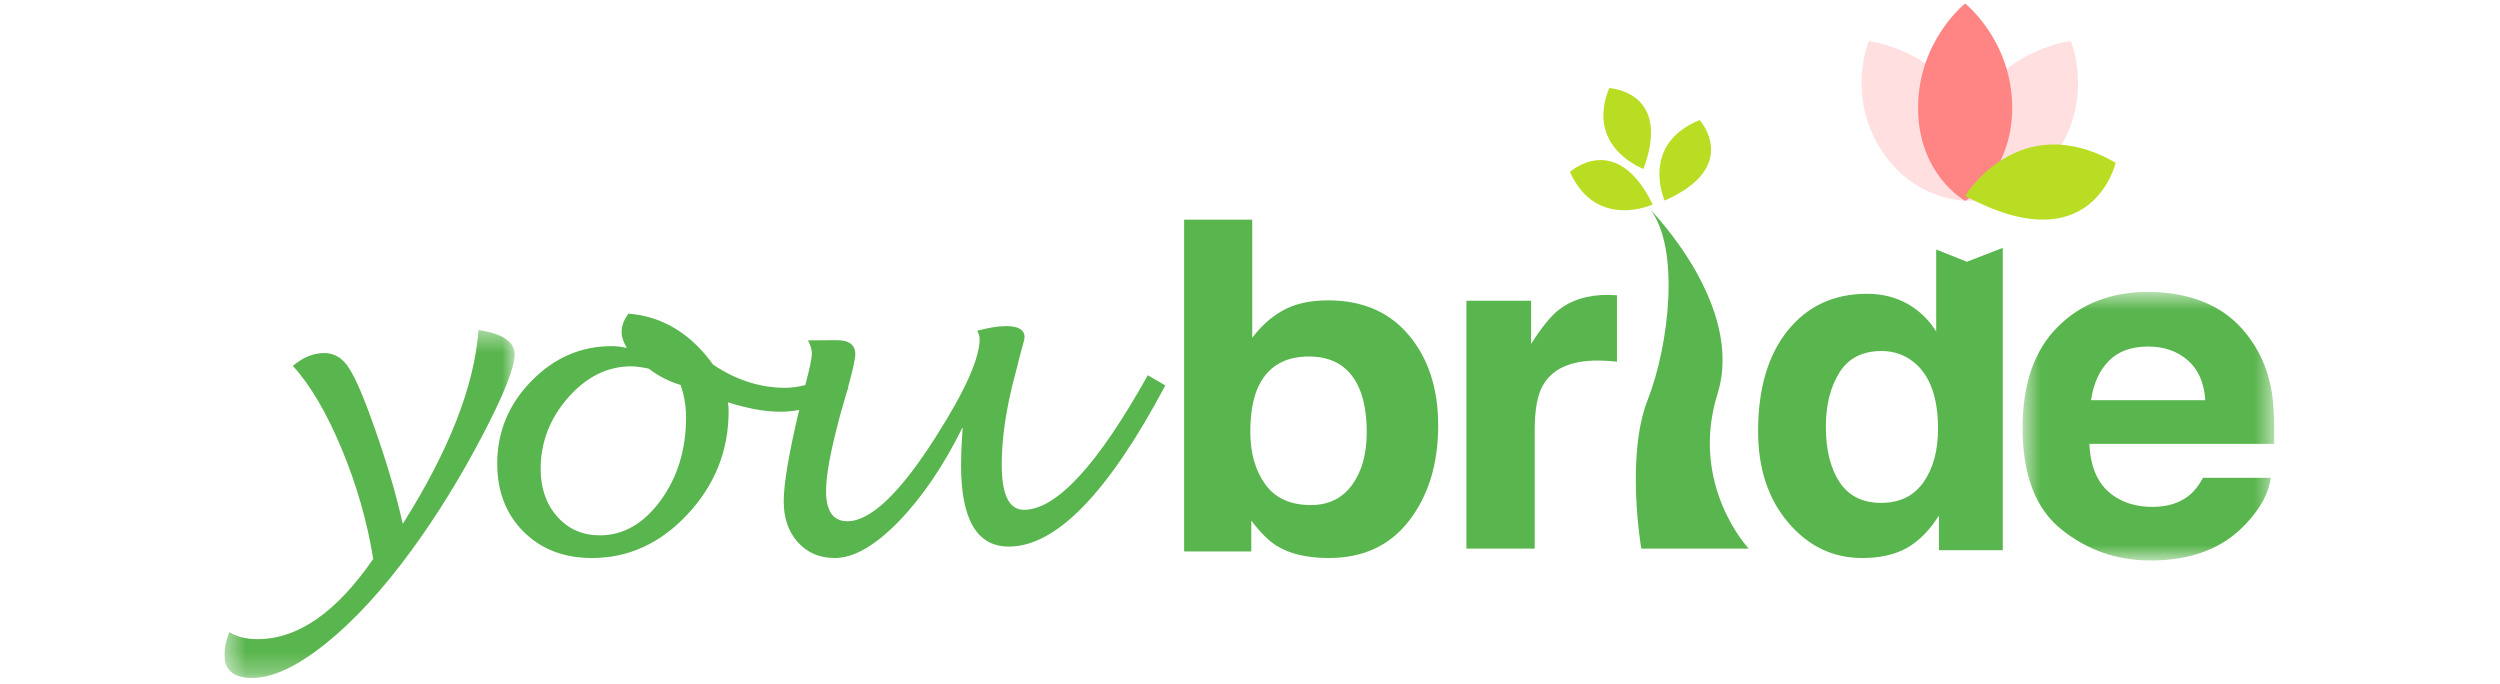 <svg width="117" height="32" viewBox="0 0 117 32" fill="none" xmlns="http://www.w3.org/2000/svg">
<g clip-path="url(#clip0_721_196)">
<path fill-rule="evenodd" clip-rule="evenodd" d="M30.916 23.423C30.122 24.509 29.174 25.053 28.076 25.054C27.261 25.053 26.596 24.761 26.079 24.178C25.562 23.595 25.303 22.851 25.302 21.946C25.303 20.697 25.731 19.585 26.587 18.61C27.443 17.635 28.423 17.147 29.53 17.145C29.751 17.147 30.028 17.182 30.36 17.251C30.816 17.602 31.313 17.856 31.854 18.016C32.023 18.507 32.107 19.014 32.108 19.536C32.107 21.041 31.709 22.337 30.916 23.423ZM47.917 23.859C47.227 23.859 46.882 23.159 46.882 21.759C46.882 20.844 46.99 19.861 47.205 18.811L47.302 18.353C47.341 18.169 47.403 17.92 47.488 17.609C47.604 17.163 47.67 16.906 47.682 16.836C47.781 16.468 47.842 16.235 47.869 16.139C47.92 15.981 47.947 15.86 47.947 15.776C47.947 15.434 47.66 15.262 47.087 15.262C46.716 15.262 46.264 15.335 45.73 15.482C45.808 15.608 45.846 15.736 45.846 15.863C45.846 16.772 45.164 18.299 43.797 20.443C42.123 23.078 40.743 24.394 39.656 24.394C38.992 24.394 38.66 23.925 38.66 22.982C38.66 22.372 38.803 21.484 39.09 20.319L39.237 19.737C39.269 19.591 39.344 19.324 39.461 18.935C39.535 18.682 39.599 18.455 39.658 18.241C39.677 18.227 39.696 18.22 39.714 18.207L39.682 18.155C39.911 17.319 40.028 16.791 40.028 16.578C40.028 16.139 39.737 15.92 39.158 15.92L37.811 15.93C37.935 16.152 37.996 16.36 37.996 16.551C37.996 16.742 37.902 17.2 37.713 17.927C37.705 17.959 37.699 17.988 37.69 18.021C37.37 18.099 37.056 18.15 36.756 18.15C35.584 18.15 34.458 17.79 33.376 17.068C32.322 15.603 31 14.807 29.413 14.678C29.198 14.96 29.09 15.252 29.09 15.559C29.09 15.756 29.172 15.998 29.335 16.285C29.088 16.228 28.853 16.199 28.631 16.199C27.186 16.199 25.932 16.744 24.868 17.834C23.803 18.924 23.271 20.212 23.271 21.697C23.271 23.004 23.683 24.067 24.507 24.886C25.33 25.706 26.396 26.115 27.703 26.115C29.416 26.115 30.909 25.43 32.186 24.059C33.462 22.689 34.1 21.082 34.1 19.239C34.1 19.119 34.09 18.982 34.07 18.829C34.988 19.121 35.808 19.269 36.531 19.269C36.823 19.269 37.113 19.238 37.402 19.187C36.922 21.197 36.678 22.629 36.678 23.468C36.678 24.252 36.899 24.889 37.342 25.38C37.785 25.871 38.361 26.115 39.071 26.115C39.95 26.115 40.942 25.548 42.049 24.414C43.155 23.278 44.158 21.802 45.056 19.985C45.004 20.705 44.978 21.305 44.978 21.782C44.978 24.315 45.723 25.58 47.214 25.58C49.428 25.58 51.869 23.066 54.537 18.038L53.717 17.562C51.374 21.759 49.44 23.859 47.917 23.859Z" fill="#59B54D"/>
<mask id="mask0_721_196" style="mask-type:luminance" maskUnits="userSpaceOnUse" x="10" y="15" width="15" height="17">
<path fill-rule="evenodd" clip-rule="evenodd" d="M10.5 15.445H24.085V31.728H10.5V15.445Z" fill="white"/>
</mask>
<g mask="url(#mask0_721_196)">
<path fill-rule="evenodd" clip-rule="evenodd" d="M22.392 15.445C22.211 18.033 21.031 21.057 18.85 24.518C18.514 23.011 18.009 21.328 17.331 19.471C16.899 18.287 16.539 17.5 16.252 17.109C15.966 16.718 15.605 16.522 15.174 16.522C14.67 16.522 14.18 16.723 13.703 17.123C14.522 18.016 15.284 19.312 15.991 21.01C16.697 22.707 17.189 24.425 17.467 26.157C15.744 28.661 13.937 29.912 12.049 29.912C11.525 29.912 11.087 29.803 10.732 29.583C10.577 29.984 10.5 30.333 10.5 30.631C10.5 31.362 10.932 31.728 11.797 31.728C12.758 31.728 13.906 31.192 15.241 30.121C16.576 29.051 17.921 27.587 19.276 25.731C20.451 24.12 21.546 22.348 22.561 20.413C23.577 18.479 24.085 17.2 24.085 16.58C24.085 15.991 23.52 15.614 22.392 15.445Z" fill="#59B54D"/>
</g>
<path fill-rule="evenodd" clip-rule="evenodd" d="M63.275 22.697C62.817 23.323 62.174 23.637 61.347 23.637C60.392 23.637 59.681 23.313 59.215 22.667C58.749 22.019 58.515 21.203 58.515 20.218C58.515 19.381 58.629 18.7 58.854 18.172C59.29 17.18 60.091 16.684 61.256 16.684C62.406 16.684 63.196 17.19 63.624 18.203C63.85 18.738 63.963 19.413 63.963 20.229C63.963 21.249 63.733 22.072 63.275 22.697ZM62.151 14.057C61.258 14.057 60.522 14.234 59.945 14.584C59.458 14.866 59.01 15.274 58.605 15.809V10.28H55.417V25.81H58.56V24.364C58.988 24.927 59.384 25.321 59.753 25.546C60.366 25.926 61.18 26.115 62.192 26.115C63.804 26.115 65.059 25.528 65.957 24.354C66.857 23.18 67.307 21.699 67.307 19.912C67.307 18.189 66.851 16.783 65.939 15.692C65.026 14.603 63.765 14.057 62.151 14.057Z" fill="#59B54D"/>
<path fill-rule="evenodd" clip-rule="evenodd" d="M90.021 22.566C89.567 23.212 88.906 23.535 88.037 23.535C87.167 23.535 86.518 23.21 86.091 22.561C85.663 21.912 85.45 21.047 85.45 19.965C85.45 18.961 85.659 18.12 86.08 17.443C86.501 16.766 87.16 16.427 88.058 16.427C88.648 16.427 89.164 16.614 89.611 16.986C90.337 17.603 90.7 18.628 90.7 20.061C90.7 21.086 90.473 21.921 90.021 22.566ZM92.049 12.251L90.614 11.678V15.513C90.269 14.962 89.819 14.529 89.266 14.217C88.712 13.906 88.081 13.75 87.368 13.75C85.823 13.75 84.589 14.323 83.665 15.47C82.741 16.617 82.279 18.19 82.279 20.191C82.279 21.925 82.749 23.346 83.687 24.454C84.624 25.561 85.78 26.115 87.153 26.115C87.987 26.115 88.684 25.957 89.245 25.642C89.805 25.326 90.304 24.82 90.743 24.125V25.75H93.729V11.6L92.049 12.251Z" fill="#59B54D"/>
<mask id="mask1_721_196" style="mask-type:luminance" maskUnits="userSpaceOnUse" x="94" y="13" width="13" height="14">
<path fill-rule="evenodd" clip-rule="evenodd" d="M94.657 13.662H106.435V26.232H94.657V13.662Z" fill="white"/>
</mask>
<g mask="url(#mask1_721_196)">
<path fill-rule="evenodd" clip-rule="evenodd" d="M97.86 18.729C97.972 17.957 98.249 17.346 98.687 16.895C99.126 16.444 99.744 16.218 100.54 16.218C101.273 16.218 101.887 16.431 102.382 16.856C102.877 17.282 103.153 17.907 103.208 18.729H97.86ZM106.329 18.422C106.185 17.492 105.87 16.674 105.384 15.971C104.845 15.173 104.16 14.588 103.332 14.217C102.504 13.847 101.573 13.662 100.539 13.662C98.799 13.662 97.384 14.21 96.293 15.306C95.202 16.401 94.657 17.975 94.657 20.029C94.657 22.221 95.261 23.803 96.47 24.774C97.678 25.747 99.072 26.232 100.651 26.232C102.566 26.232 104.056 25.656 105.118 24.504C105.803 23.779 106.186 23.064 106.27 22.361H103.1C102.914 22.71 102.702 22.981 102.462 23.177C102.02 23.539 101.445 23.721 100.738 23.721C100.071 23.721 99.5 23.573 99.026 23.274C98.247 22.797 97.831 21.963 97.785 20.773H106.431C106.447 19.751 106.412 18.966 106.329 18.422Z" fill="#59B54D"/>
</g>
<path fill-rule="evenodd" clip-rule="evenodd" d="M75.251 13.799C74.302 13.799 73.53 14.037 72.937 14.512C72.573 14.795 72.146 15.323 71.656 16.097V14.075H68.628V25.675H71.824V20.13C71.824 19.201 71.946 18.512 72.19 18.066C72.628 17.271 73.485 16.874 74.763 16.874C74.858 16.874 74.984 16.878 75.14 16.884C75.296 16.892 75.475 16.906 75.674 16.927V13.82C75.532 13.812 75.442 13.808 75.402 13.805C75.361 13.801 75.31 13.799 75.251 13.799Z" fill="#59B54D"/>
<path fill-rule="evenodd" clip-rule="evenodd" d="M81.84 25.675H76.813C76.813 25.675 76.069 21.383 77.11 18.719C78.151 16.056 78.597 11.617 77.259 9.84C77.259 9.84 81.667 14.302 80.382 18.423C79.045 22.715 81.84 25.675 81.84 25.675Z" fill="#59B54D"/>
<path fill-rule="evenodd" clip-rule="evenodd" d="M79.542 5.617C76.725 6.775 77.906 9.388 77.906 9.388C81.51 7.79 79.542 5.617 79.542 5.617ZM75.31 4.122C74.184 6.908 76.915 7.905 76.915 7.905C78.268 4.259 75.31 4.122 75.31 4.122ZM77.347 9.57C77.347 9.57 74.712 10.787 73.473 8.048C73.473 8.048 75.641 6.07 77.347 9.57Z" fill="#B9DD22"/>
<path fill-rule="evenodd" clip-rule="evenodd" d="M92.504 4.777C92.38 4.973 92.279 5.166 92.188 5.356C92.098 5.166 91.997 4.973 91.873 4.777C90.276 2.238 87.458 1.922 87.458 1.922C87.458 1.922 86.416 4.429 88.012 6.969C89.61 9.51 92.16 9.399 92.16 9.399C92.16 9.399 92.171 9.379 92.188 9.351C92.205 9.379 92.217 9.399 92.217 9.399C92.217 9.399 94.767 9.51 96.365 6.969C97.961 4.429 96.916 1.922 96.916 1.922C96.916 1.922 94.101 2.238 92.504 4.777Z" fill="#FFC1C1" fill-opacity="0.5"/>
<path fill-rule="evenodd" clip-rule="evenodd" d="M91.968 0.163C91.968 0.163 89.766 1.906 89.766 5.043C89.766 8.181 91.968 9.4 91.968 9.4C91.968 9.4 94.17 8.181 94.17 5.043C94.17 1.906 91.968 0.163 91.968 0.163Z" fill="#FF8484"/>
<path fill-rule="evenodd" clip-rule="evenodd" d="M99.014 7.618C94.489 5.016 91.968 9.165 91.968 9.165C97.921 12.379 99.014 7.618 99.014 7.618Z" fill="#B9DD22"/>
</g>
<defs>
<clipPath id="clip0_721_196">
<rect width="96" height="31.67" fill="white" transform="translate(10.5 0.163)"/>
</clipPath>
</defs>
</svg>
